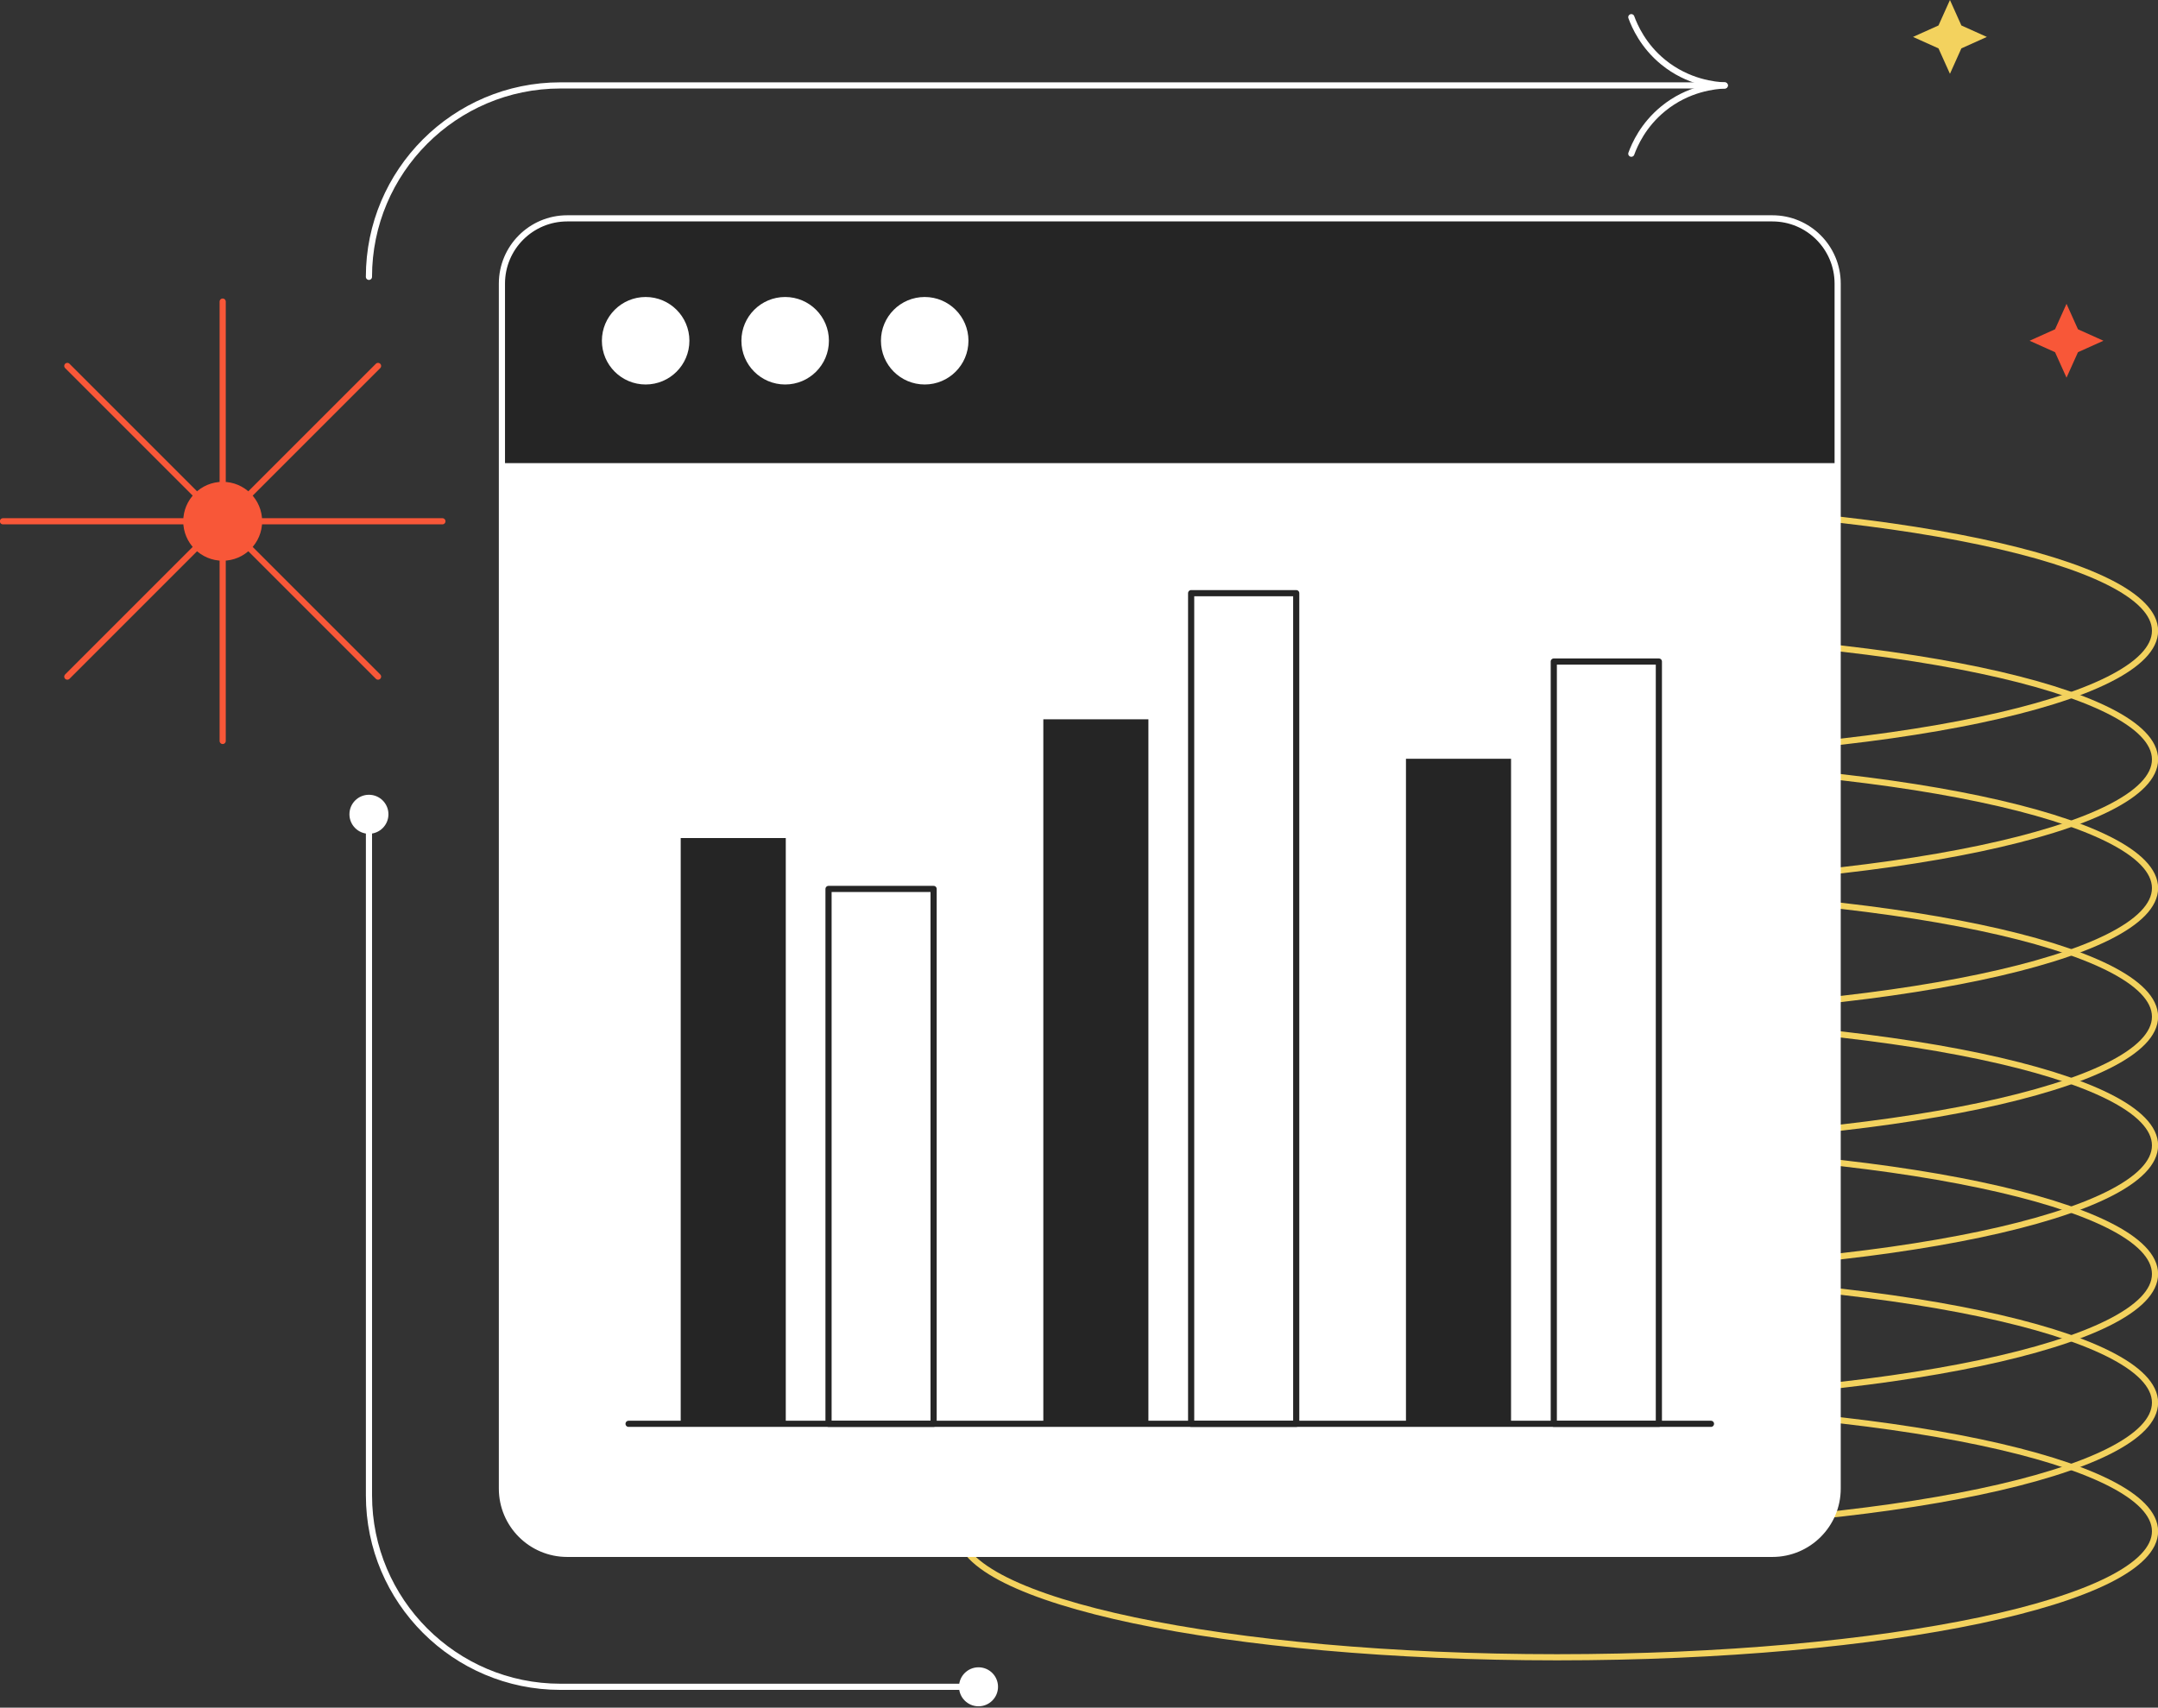 <svg width="700" height="554" viewBox="0 0 700 554" fill="none" xmlns="http://www.w3.org/2000/svg">
<rect x="0" y="0" width="700" height="554" fill="#333333" stroke="none"/>
<g clip-path="url(#clip0_75_9667)">
<path d="M670.325 98.568L674.041 106.829L682.303 110.546L674.041 114.263L670.325 122.524L666.608 114.263L658.347 110.546L666.608 106.829L670.325 98.568Z" fill="#F85738"/>
<path d="M632.513 0L636.22 8.261L644.482 11.978L636.22 15.695L632.513 23.946L628.797 15.695L620.535 11.978L628.797 8.261L632.513 0Z" fill="#F3D25E"/>
<path d="M72.234 97.846V240.388" stroke="#F85738" stroke-width="2" stroke-linecap="round" stroke-linejoin="round"/>
<path d="M122.63 118.721L21.838 219.513" stroke="#F85738" stroke-width="2" stroke-linecap="round" stroke-linejoin="round"/>
<path d="M143.505 169.117H0.963" stroke="#F85738" stroke-width="2" stroke-linecap="round" stroke-linejoin="round"/>
<path d="M122.63 219.513L21.838 118.721" stroke="#F85738" stroke-width="2" stroke-linecap="round" stroke-linejoin="round"/>
<path d="M72.234 181.913C79.301 181.913 85.03 176.184 85.03 169.117C85.03 162.05 79.301 156.32 72.234 156.32C65.167 156.32 59.438 162.05 59.438 169.117C59.438 176.184 65.167 181.913 72.234 181.913Z" fill="#F85738"/>
<path d="M317.407 547.242H181.788C147.539 547.242 119.684 519.377 119.684 485.138V264.171" stroke="white" stroke-width="2" stroke-linecap="round" stroke-linejoin="round"/>
<path d="M119.674 89.816C119.674 55.567 147.539 27.711 181.779 27.711H559.461" stroke="white" stroke-width="2" stroke-linecap="round" stroke-linejoin="round"/>
<path d="M317.407 553.568C320.901 553.568 323.733 550.736 323.733 547.242C323.733 543.748 320.901 540.916 317.407 540.916C313.913 540.916 311.081 543.748 311.081 547.242C311.081 550.736 313.913 553.568 317.407 553.568Z" fill="white"/>
<path d="M119.674 270.497C123.168 270.497 126 267.664 126 264.171C126 260.677 123.168 257.845 119.674 257.845C116.18 257.845 113.348 260.677 113.348 264.171C113.348 267.664 116.18 270.497 119.674 270.497Z" fill="white"/>
<path d="M529.16 5.575C530.248 8.541 533.011 14.867 539.482 20.153C547.618 26.796 556.437 27.586 559.461 27.721C556.428 27.856 547.608 28.636 539.482 35.289C533.011 40.575 530.238 46.891 529.16 49.867" stroke="white" stroke-width="2" stroke-linecap="round" stroke-linejoin="round"/>
<path d="M505.059 537.662C612.19 537.662 699.037 519.362 699.037 496.788C699.037 474.214 612.19 455.915 505.059 455.915C397.928 455.915 311.081 474.214 311.081 496.788C311.081 519.362 397.928 537.662 505.059 537.662Z" stroke="#F3D25E" stroke-width="2" stroke-linecap="round" stroke-linejoin="round"/>
<path d="M505.059 495.922C612.19 495.922 699.037 477.622 699.037 455.048C699.037 432.474 612.19 414.175 505.059 414.175C397.928 414.175 311.081 432.474 311.081 455.048C311.081 477.622 397.928 495.922 505.059 495.922Z" stroke="#F3D25E" stroke-width="2" stroke-linecap="round" stroke-linejoin="round"/>
<path d="M505.059 454.191C612.19 454.191 699.037 435.892 699.037 413.318C699.037 390.744 612.19 372.444 505.059 372.444C397.928 372.444 311.081 390.744 311.081 413.318C311.081 435.892 397.928 454.191 505.059 454.191Z" stroke="#F3D25E" stroke-width="2" stroke-linecap="round" stroke-linejoin="round"/>
<path d="M505.059 412.461C612.19 412.461 699.037 394.161 699.037 371.587C699.037 349.014 612.19 330.714 505.059 330.714C397.928 330.714 311.081 349.014 311.081 371.587C311.081 394.161 397.928 412.461 505.059 412.461Z" stroke="#F3D25E" stroke-width="2" stroke-linecap="round" stroke-linejoin="round"/>
<path d="M505.059 370.721C612.19 370.721 699.037 352.421 699.037 329.847C699.037 307.273 612.19 288.974 505.059 288.974C397.928 288.974 311.081 307.273 311.081 329.847C311.081 352.421 397.928 370.721 505.059 370.721Z" stroke="#F3D25E" stroke-width="2" stroke-linecap="round" stroke-linejoin="round"/>
<path d="M505.059 328.99C612.19 328.99 699.037 310.691 699.037 288.117C699.037 265.543 612.19 247.243 505.059 247.243C397.928 247.243 311.081 265.543 311.081 288.117C311.081 310.691 397.928 328.99 505.059 328.99Z" stroke="#F3D25E" stroke-width="2" stroke-linecap="round" stroke-linejoin="round"/>
<path d="M505.059 287.25C612.19 287.25 699.037 268.951 699.037 246.377C699.037 223.803 612.19 205.503 505.059 205.503C397.928 205.503 311.081 223.803 311.081 246.377C311.081 268.951 397.928 287.25 505.059 287.25Z" stroke="#F3D25E" stroke-width="2" stroke-linecap="round" stroke-linejoin="round"/>
<path d="M505.059 245.52C612.19 245.52 699.037 227.22 699.037 204.646C699.037 182.073 612.19 163.773 505.059 163.773C397.928 163.773 311.081 182.073 311.081 204.646C311.081 227.22 397.928 245.52 505.059 245.52Z" stroke="#F3D25E" stroke-width="2" stroke-linecap="round" stroke-linejoin="round"/>
<path d="M574.905 70.838H183.993C172.294 70.838 162.81 80.322 162.81 92.021V482.933C162.81 494.632 172.294 504.116 183.993 504.116H574.905C586.604 504.116 596.088 494.632 596.088 482.933V92.021C596.088 80.322 586.604 70.838 574.905 70.838Z" fill="white"/>
<path d="M183.993 70.838H574.905C586.594 70.838 596.088 80.332 596.088 92.021V150.245H162.81V92.021C162.81 80.332 172.304 70.838 183.993 70.838Z" fill="#252525"/>
<path d="M209.432 124.739C217.27 124.739 223.624 118.384 223.624 110.546C223.624 102.708 217.27 96.353 209.432 96.353C201.593 96.353 195.239 102.708 195.239 110.546C195.239 118.384 201.593 124.739 209.432 124.739Z" fill="white"/>
<path d="M254.686 124.739C262.525 124.739 268.879 118.384 268.879 110.546C268.879 102.708 262.525 96.353 254.686 96.353C246.848 96.353 240.494 102.708 240.494 110.546C240.494 118.384 246.848 124.739 254.686 124.739Z" fill="white"/>
<path d="M299.95 124.739C307.789 124.739 314.143 118.384 314.143 110.546C314.143 102.708 307.789 96.353 299.95 96.353C292.112 96.353 285.758 102.708 285.758 110.546C285.758 118.384 292.112 124.739 299.95 124.739Z" fill="white"/>
<path d="M574.905 70.838H183.993C172.294 70.838 162.81 80.322 162.81 92.021V482.933C162.81 494.632 172.294 504.116 183.993 504.116H574.905C586.604 504.116 596.088 494.632 596.088 482.933V92.021C596.088 80.322 586.604 70.838 574.905 70.838Z" stroke="white" stroke-width="2" stroke-linecap="round" stroke-linejoin="round"/>
<path d="M203.896 461.923H554.993" stroke="#252525" stroke-width="2" stroke-linecap="round" stroke-linejoin="round"/>
<path d="M254.888 271.883H220.803V461.923H254.888V271.883Z" fill="#252525"/>
<path d="M302.839 288.396H268.754V461.923H302.839V288.396Z" stroke="#252525" stroke-width="2" stroke-linecap="round" stroke-linejoin="round"/>
<path d="M372.512 233.359H338.427V461.923H372.512V233.359Z" fill="#252525"/>
<path d="M420.462 192.437H386.377V461.923H420.462V192.437Z" stroke="#252525" stroke-width="2" stroke-linecap="round" stroke-linejoin="round"/>
<path d="M490.144 246.165H456.059V461.923H490.144V246.165Z" fill="#252525"/>
<path d="M538.095 214.622H504.01V461.923H538.095V214.622Z" stroke="#252525" stroke-width="2" stroke-linecap="round" stroke-linejoin="round"/>
</g>
<defs>
<clipPath id="clip0_75_9667">
<rect width="700" height="553.568" fill="white"/>
</clipPath>
</defs>
</svg>
